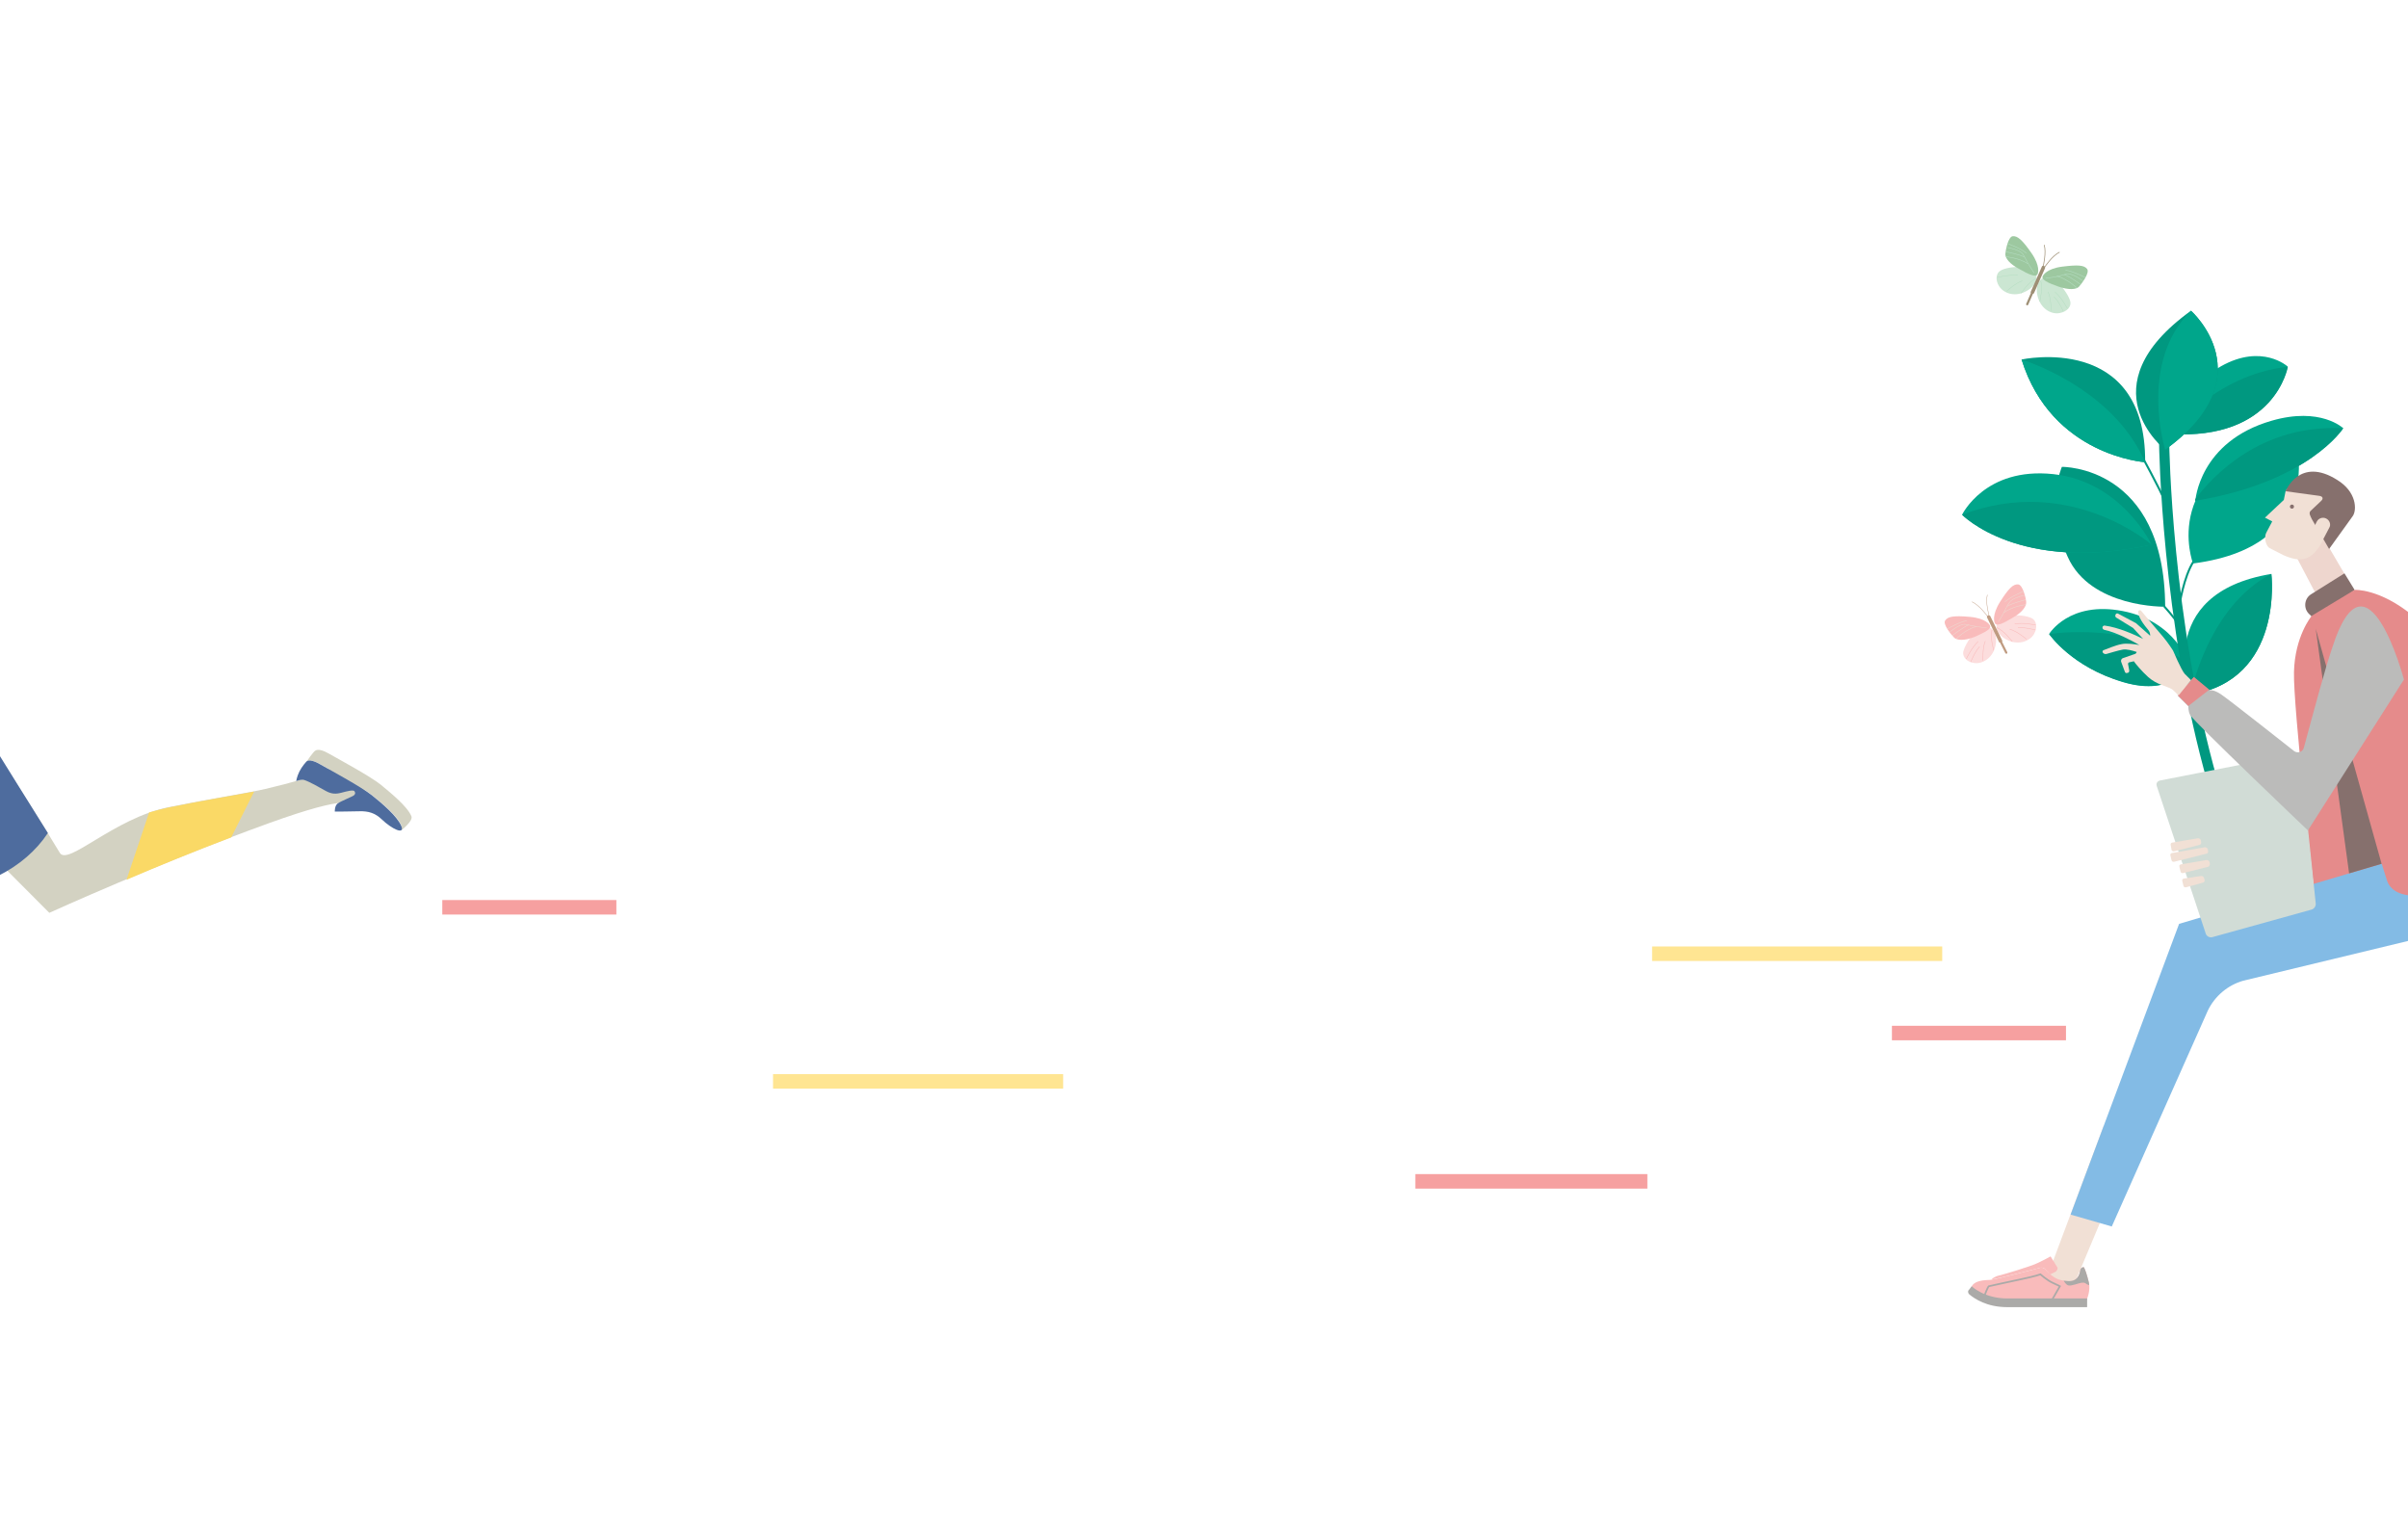 <?xml version="1.0" encoding="utf-8"?>
<!-- Generator: Adobe Illustrator 22.1.0, SVG Export Plug-In . SVG Version: 6.00 Build 0)  -->
<svg version="1.1" id="Layer_1" xmlns="http://www.w3.org/2000/svg" xmlns:xlink="http://www.w3.org/1999/xlink" x="0px" y="0px"
	 viewBox="0 0 830 525" style="enable-background:new 0 0 830 525;" xml:space="preserve">
<style type="text/css">
	.st0{fill:#F6A0A0;}
	.st1{fill:#FFE592;}
	.st2{clip-path:url(#SVGID_2_);}
	.st3{fill:none;stroke:#009880;stroke-width:0.699;stroke-miterlimit:10;}
	.st4{fill:#00A68B;}
	.st5{fill:#009880;}
	.st6{fill:none;}
	.st7{fill:#F1E0D5;}
	.st8{fill:#E58B8B;}
	.st9{fill:#83BBE5;}
	.st10{fill:#EED6CE;}
	.st11{fill:#86706D;}
	.st12{fill:#D1DCD6;}
	.st13{fill:#CBE6D2;}
	.st14{fill:none;stroke:#B3DCC0;stroke-width:0.144;stroke-miterlimit:10;}
	.st15{fill:none;stroke:#9E8F75;stroke-width:0.239;stroke-miterlimit:10;}
	.st16{fill:#9E8F75;}
	.st17{fill:#9DC8A0;}
	.st18{fill:none;stroke:#B3DCC0;stroke-width:0.18;stroke-linecap:round;stroke-linejoin:round;stroke-miterlimit:10;}
	.st19{fill:#FCDDDD;}
	.st20{fill:none;stroke:#F9BBBB;stroke-width:0.18;stroke-linecap:round;stroke-linejoin:round;stroke-miterlimit:10;}
	.st21{fill:none;stroke:#BF9B81;stroke-width:0.144;stroke-miterlimit:10;}
	.st22{fill:#BF9B81;}
	.st23{fill:#F9BBBB;}
	.st24{fill:none;stroke:#EED6CE;stroke-width:0.18;stroke-linecap:round;stroke-linejoin:round;stroke-miterlimit:10;}
	.st25{fill:#ABAAA8;}
	.st26{fill:none;stroke:#ABAAA8;stroke-width:0.599;stroke-linecap:round;stroke-miterlimit:10;}
	.st27{fill:#BBBBBA;}
	.st28{fill:#D3D2C2;}
	.st29{fill:#4E6C9E;}
	.st30{fill:#FAD966;}
	.st31{fill:#606F9C;}
</style>
<g>
	
		<rect x="180" y="282.7" transform="matrix(5.384233e-11 -1 1 5.384233e-11 -130.247 495.194)" class="st0" width="5" height="60"/>
	
		<rect x="679.6" y="326.1" transform="matrix(5.384233e-11 -1 1 5.384233e-11 326.015 1038.126)" class="st0" width="5" height="60"/>
	
		<rect x="617" y="278.7" transform="matrix(8.985796e-11 -1 1 8.985796e-11 290.753 948.194)" class="st1" width="5" height="100"/>
	
		<rect x="525.3" y="367.1" transform="matrix(7.603346e-11 -1 1 7.603346e-11 120.74 934.946)" class="st0" width="5" height="80"/>
	
		<rect x="314" y="322.7" transform="matrix(8.985796e-11 -1 1 8.985796e-11 -56.247 689.194)" class="st1" width="5" height="100"/>
	<g>
		<defs>
			<rect id="SVGID_1_" width="830" height="525"/>
		</defs>
		<clipPath id="SVGID_2_">
			<use xlink:href="#SVGID_1_"  style="overflow:visible;"/>
		</clipPath>
		<g class="st2">
			<g>
				<path class="st3" d="M745.9,208.9c3.1,3.4,5,6.2,5,6.2"/>
				<path class="st3" d="M756.2,193.3c-3.6,5.5-5,15.5-5,15.5"/>
				<path class="st3" d="M737.5,155.8c0,0,7.5,13.6,8.6,16.8"/>
				<path class="st4" d="M755,239.4c0,0-13.2-34.8,27.9-41.6C782.9,197.8,787.4,234.4,755,239.4z"/>
				<path class="st5" d="M782.9,197.8C761,209,755,239.4,755,239.4C787.4,234.4,782.9,197.8,782.9,197.8z"/>
				<path class="st5" d="M746.3,209.1c0,0-25.7,0.5-33.6-17.2c-8-17.7-2-31-2-31S746.1,160.3,746.3,209.1z"/>
				<path class="st4" d="M755.9,194.2c0,0-12.7-33.2,34.8-45.3C790.7,148.8,804.1,188,755.9,194.2z"/>
				<path class="st4" d="M783,145c16.9-4.9,24.7,2.6,24.7,2.6s-11.8,18.6-51,25C756.7,172.6,758,152.2,783,145z"/>
				<path class="st5" d="M756.7,172c0,0.4-0.1,0.6-0.1,0.6c39.2-6.4,51-25,51-25C779.2,146.1,762.5,164.3,756.7,172z"/>
				<path class="st5" d="M739.4,159.3c0,0-32.2-2.1-42.6-35.4C696.8,123.9,739.7,114.5,739.4,159.3z"/>
				<path class="st4" d="M739.4,159.3c-11.3-26-42.6-35.4-42.6-35.4C707.2,157.2,739.4,159.3,739.4,159.3z"/>
				<path class="st4" d="M741.6,187.7c0,0-10.3-21.8-33.9-24.3c-23.5-2.5-31.4,14-31.4,14S696.1,197.8,741.6,187.7z"/>
				<path class="st5" d="M741.6,187.7c0,0-28.1-24.5-65.3-10.3C676.3,177.4,696.1,197.8,741.6,187.7z"/>
				<path class="st4" d="M754.5,228.9c0,0-4.3-14.7-22.8-18.3c-18.5-3.6-25.4,7.9-25.4,7.9s7.6,11.3,25.5,16.6
					S754.5,228.9,754.5,228.9z"/>
				<path class="st5" d="M706.3,218.5c0.5,0.7,8.2,11.5,25.5,16.5c17.9,5.3,22.7-6.1,22.7-6.1C737.2,215.9,714.3,217.5,706.3,218.5z
					"/>
				<path class="st4" d="M747.7,149.5c0,0-0.7-12.7,17.9-23.3c14.1-7.9,22.9,0.1,22.9,0.1S784.3,151.9,747.7,149.5z"/>
				<path class="st5" d="M788.6,126.4c-25.3,2.7-40.8,23.2-40.8,23.2C784.3,151.9,788.6,126.4,788.6,126.4z"/>
				<path class="st5" d="M761,270.1c-16-56-16.8-116.9-16.8-117.5l3.5,0c0,0.6,0.8,61.1,16.7,116.6L761,270.1z"/>
				<path class="st5" d="M746.3,155c0,0-27.7-21.6,8.9-47.9C755.2,107.1,781,129.8,746.3,155z"/>
				<path class="st4" d="M746.3,155c34.7-25.1,8.9-47.9,8.9-47.9C737,124.9,746.3,155,746.3,155z"/>
				<path class="st6" d="M763,170.3c-6.2,5.2-11,17.5-12.6,23.6"/>
			</g>
			<polygon class="st7" points="897.5,436.7 916.9,497 924.6,494.2 908.7,432 			"/>
			<polygon class="st7" points="725.1,388 705.5,440.4 714.7,443.2 736.2,391.9 			"/>
			<path class="st8" d="M797.6,306.7c0,0,31.7-3.6,49.2-6.7c17.4-3.2-4.5-73.5-50.1-87.6c0,0-5.7,6.9-6,19.2
				C790.4,243.7,797.6,306.7,797.6,306.7z"/>
			<path class="st9" d="M861.6,285.6c0,0,63.6,187.3,64.4,193.7h-14.8L842,321.4L773.2,338c-5.3,1.5-9.8,5.3-12.2,10.3l-33.1,74.4
				l-14.2-4.1l37.4-100.2L861.6,285.6z"/>
			<g>
				
					<ellipse transform="matrix(0.458 -0.889 0.889 0.458 281.798 810.676)" class="st7" cx="805.4" cy="174.4" rx="5.9" ry="5.5"/>
				<polygon class="st10" points="808,197.6 808.2,206.7 799.5,207.1 786.9,183.1 798.1,180.7 				"/>
				<path class="st7" d="M803,164.4c-1.1-0.6-1.8,1.2-1.8,1.2c-7.8-4-13,2.7-13.4,3.7c0,0-0.5,2.5-0.6,3l-6.5,6.1l2.5,1.3
					c0,0-0.9,1.7-2,3.8s0.1,4.9,1.1,5.4c0,0,4.3,2.2,4.7,2.4c5.8,2.6,9.9,2.2,13.5-4.8c0.4-0.8,3.6-6.8,3.9-7.5
					C808.9,170.1,804.1,164.9,803,164.4z"/>
				<circle class="st11" cx="790" cy="174.6" r="0.7"/>
				<path class="st11" d="M787.8,169.3l11.7,1.6c1.2,0.2,1.4,1,0.5,1.8l-3.5,3.3c-0.9,0.8-0.1,1.9,0.4,3l5.9,10.2l8.2-11.4
					c1.4-2.1,1.3-8.3-5.4-12.4C792.6,157.2,787.8,169.3,787.8,169.3z"/>
				<path class="st7" d="M801.8,178.7L801.8,178.7c-1.2-0.6-2.6-0.1-3.2,1l-3.1,6.1c-0.6,1.2-0.1,2.6,1,3.2l1.5-3
					c1.2,0.6,2,1.4,2.6,0.2l2.3-4.4C803.5,180.8,803,179.3,801.8,178.7z"/>
			</g>
			<path class="st12" d="M791.1,259.9l-46.6,9.1c-0.9,0.2-1.4,1-1.1,1.9l16.9,50.9c0.3,0.9,1.3,1.4,2.2,1.2l34.2-9.5
				c0.9-0.2,1.6-1.2,1.5-2.1l-5.2-50.1C792.8,260.4,792,259.7,791.1,259.9z"/>
			<path class="st13" d="M709.7,97.9c1.6,1.4,3.5,4.3,3.9,6s-1,3.5-3.7,4s-6.1-1.2-7.4-5.2c-1.3-4,0.5-6.2,1.5-6.8
				C705.1,95.4,708.4,96.8,709.7,97.9z"/>
			<path class="st14" d="M707,107.1c0,0,0-4.5-1.1-6.5"/>
			<path class="st14" d="M703.1,103.9c0,0,1.1-4.6,0.3-7.2"/>
			<path class="st15" d="M704.3,91.6c0,0,1.1-4.6,0.3-7.2"/>
			<path class="st14" d="M712.6,106.3c0,0-2-3.7-4.3-5.7"/>
			<path class="st14" d="M711.2,107.3c0,0-1.5-3.4-3.2-5"/>
			<path class="st13" d="M696.5,92.1c-2.1-0.3-5.6,0.3-7,1.2c-1.4,0.8-1.9,3.1-0.4,5.4s5.1,3.7,8.8,1.9c3.8-1.7,4.3-4.6,4-5.7
				C701.5,93.8,698.2,92.3,696.5,92.1z"/>
			<path class="st14" d="M691.6,100.4c0,0,3.3-3,5.5-3.6"/>
			<path class="st14" d="M696.6,101.1c0,0,2.6-3.9,5.1-5.1"/>
			<path class="st15" d="M704.8,92c0,0,2.6-3.9,5.1-5.1"/>
			<path class="st14" d="M688.4,95.6c0,0,4.1-1,7.1-0.7"/>
			<path class="st16" d="M704.5,91.6c-0.3-0.1-0.6,0-0.7,0.3l-3.8,8.6c-0.1,0.2-0.1,0.3,0,0.5l-1.6,3.7c-0.1,0.2,0,0.4,0.2,0.5
				s0.4,0,0.5-0.2l1.6-3.7c0.2,0,0.3-0.2,0.4-0.3l3.8-8.6C705,92.1,704.8,91.8,704.5,91.6z"/>
			<path class="st17" d="M704.2,95c0,0,1.1-2.4,6.6-3.1c5.5-0.7,7.6-0.5,8.6,0.8s-1.9,5.1-2.8,6.1s-3.5,1.2-7,0S703.2,96.3,704.2,95
				z"/>
			<path class="st18" d="M717.1,98c0,0-3.5-2.6-5.6-3.4"/>
			<path class="st18" d="M715.8,99.2c0,0-3.2-3.1-6.8-4"/>
			<path class="st18" d="M717.9,96.8c0,0-2.4-1.9-4.6-2.4c-0.5-0.1-1.2,0-1.6,0.2c-1,0.3-3.1,0.9-6.5,1.3"/>
			<path class="st18" d="M718.7,95.6c0,0-4.1-2.1-6.7-2.5"/>
			<path class="st17" d="M702.4,94.2c0,0,1-2.4-2.2-7c-3.2-4.6-4.8-5.9-6.4-5.8c-1.6,0.1-2.5,4.8-2.6,6.2c0,1.4,1.5,3.4,4.8,5.1
				C699.3,94.6,702.1,95.9,702.4,94.2z"/>
			<path class="st18" d="M691.5,86.8c0,0,4.3,0.8,6.3,1.8"/>
			<path class="st18" d="M691.4,88.5c0,0,4.4,0.3,7.6,2.4"/>
			<path class="st18" d="M691.8,85.3c0,0,3,0.4,4.9,1.7c0.4,0.3,0.8,0.9,1,1.3c0.5,1,1.5,2.9,3.4,5.7"/>
			<path class="st18" d="M692.1,84c0,0,4.3,1.5,6.3,3.2"/>
			<path class="st19" d="M693.3,212.2c2.1-0.4,5.6,0.1,7.1,0.9c1.5,0.8,2,3.1,0.7,5.4c-1.3,2.3-4.9,3.9-8.7,2.3
				c-3.8-1.6-4.5-4.4-4.2-5.5C688.4,214.2,691.6,212.5,693.3,212.2z"/>
			<path class="st20" d="M698.5,220.3c0,0-3.4-2.9-5.7-3.4"/>
			<path class="st20" d="M693.6,221.1c0,0-2.8-3.7-5.3-4.8"/>
			<path class="st21" d="M685,212.3c0,0-2.8-3.8-5.3-4.9"/>
			<path class="st20" d="M701.6,215.4c0,0-4.1-0.9-7.1-0.4"/>
			<path class="st20" d="M701.5,217.1c0,0-3.6-1-5.9-0.8"/>
			<path class="st19" d="M680.3,218.6c-1.6,1.4-3.3,4.5-3.6,6.1c-0.3,1.6,1.2,3.5,3.8,3.8c2.7,0.4,6.1-1.5,7.2-5.5s-0.7-6.2-1.8-6.7
				C684.9,215.9,681.6,217.4,680.3,218.6z"/>
			<path class="st20" d="M683.5,227.6c0,0-0.2-4.5,0.8-6.6"/>
			<path class="st20" d="M687.2,224.1c0,0-1.3-4.3-0.6-7"/>
			<path class="st21" d="M685.6,212.2c0,0-1.3-4.5-0.6-7.2"/>
			<path class="st20" d="M677.8,227c0,0,1.8-3.8,4-5.9"/>
			<path class="st20" d="M679.3,228.1c0,0,1.4-3.5,3-5.2"/>
			<path class="st22" d="M685.2,212.1c-0.3,0.1-0.4,0.5-0.3,0.7l4.1,8.4c0.1,0.2,0.2,0.3,0.4,0.3l1.8,3.6c0.1,0.2,0.3,0.2,0.5,0.2
				c0.2-0.1,0.2-0.3,0.2-0.5l-1.8-3.6c0.1-0.1,0.1-0.3,0-0.5l-4.1-8.4C685.8,212.1,685.4,212,685.2,212.1z"/>
			<path class="st23" d="M687.5,214.5c0,0-1.1-2.3,1.9-7.1c3-4.7,4.5-6.1,6.2-6c1.6,0.1,2.7,4.7,2.8,6.1c0.1,1.4-1.3,3.5-4.5,5.3
				C690.6,214.8,687.9,216.2,687.5,214.5z"/>
			<path class="st24" d="M698.1,206.7c0,0-4.3,1.1-6.2,2.2"/>
			<path class="st24" d="M698.2,208.4c0,0-4.4,0.5-7.5,2.7"/>
			<path class="st24" d="M697.7,205.2c0,0-2.3,0.4-4.1,1.5c-0.8,0.5-1.6,1.7-2,2.6c-0.5,1.1-1.4,2.8-2.8,5"/>
			<path class="st24" d="M697.3,203.9c0,0-4.2,1.7-6.2,3.5"/>
			<path class="st23" d="M685.8,215.4c0,0-1.2-2.3-6.8-2.8c-5.6-0.5-7.6-0.1-8.5,1.2c-1,1.3,2.1,5,3.1,6c1,0.9,3.5,1.1,7-0.3
				C684,218,686.8,216.7,685.8,215.4z"/>
			<path class="st24" d="M673,219c0,0,3.4-2.7,5.5-3.6"/>
			<path class="st24" d="M674.3,220.1c0,0,3.3-3.2,6.9-4.2"/>
			<path class="st24" d="M672.1,217.8c0,0,2.3-2,4.5-2.6c0.5-0.1,1.2,0,1.6,0.1c1,0.3,3.2,0.7,6.5,1.1"/>
			<path class="st24" d="M671.3,216.7c0,0,4-2.3,6.6-2.8"/>
			<path class="st11" d="M798.8,214.4l-2.9-2.8c-2-1.9-1.7-5.3,0.7-6.8l11.5-7.2l3.5,5.7L798.8,214.4z"/>
			<path class="st8" d="M835.6,308.4c-0.5,0.1-10.4,1.8-12.8-4.8l-12.6-40.1c-7.8-20.9-13.5-51.2-13.5-51.2l14.9-9
				c0,0,34.5-2.3,59,79.6c0.6,2,0.5,4.2-0.2,6.2c-0.3,0.7-0.4,1.5-0.3,2.1c0.3,1.8,1.5,5.1,0.6,6.9
				C870.2,299.1,862.1,303.9,835.6,308.4z"/>
			<polygon class="st11" points="820.9,297.7 798.2,216.7 809.7,301 			"/>
			<g>
				<path class="st23" d="M703.4,436.9c-3.4,0.9-16.2,4.2-17.4,4.2c-1.4,0.1-5.5,0-6.5,2.5c0,0,3.3,4.5,12.8,5
					c9.5,0.5,14.1-0.1,16.5-0.2c2.4-0.1,8.9,0,10.4-0.3c0,0,1.5-3.3,0.8-6.1c-0.7-2.9-1.4-4.9-1.8-5.3c0,0-1,0-1.2,1.2
					s-0.8,4-4.5,3.6c-2.8-0.3-4.4-0.6-7.7-4.2C704.4,437,703.8,436.8,703.4,436.9z"/>
				<path class="st25" d="M720,442c-0.7-2.9-1.4-4.9-1.8-5.3c0,0-1,0-1.2,1.2s-0.8,4-4.5,3.6c-0.4,0-0.8-0.1-1.2-0.1
					c0.4,0.6,0.9,1.4,1.6,1.6c1,0.3,3.7-0.8,4.5-0.9c0.9-0.1,1.2,0,1.6,0.3c0.2,0.2,0.6,0.4,1.1,0.5
					C720.1,442.5,720.1,442.3,720,442z"/>
				<path class="st26" d="M684,446.6c0,0,1.1-3,1.5-3.3c0,0,7.2-1.6,11.5-2.5s6.3-1.6,6.3-1.6s2.4,2.1,4.2,2.9s2.5,1.2,2.5,1.2
					l-2.8,4.9"/>
				<path class="st23" d="M703.4,436.9c0.5-0.1,1.1,0.1,1.4,0.4c0.7,0.8,1.3,1.4,1.9,1.9c0.7-0.3,1.4-0.7,1.8-0.9
					c0.8-0.5,0.7-1.4,0.7-1.4l-2.4-3.9c0,0-2.1,1.2-4.7,2.4c-2.6,1.2-11.7,3.9-13.1,4.2c-1.4,0.3-2.3,1.1-2.3,1.1l-0.2,0.3
					C689.4,440.5,700.3,437.7,703.4,436.9z"/>
				<path class="st25" d="M719.5,450.5h-27.6c-7.1,0-11.3-2.9-13.1-4.4c-0.5-0.4-0.6-1.2-0.1-1.6l0.9-1.2c0,0,4.3,4.2,12.2,4.2h27.6
					V450.5z"/>
			</g>
			<g>
				<path class="st23" d="M909.7,491c-3.1,1.5-15,7.3-16.2,7.6c-1.4,0.3-5.4,1.1-5.8,3.7c0,0,4.1,3.8,13.6,2.4s13.8-2.9,16.1-3.4
					c2.3-0.6,8.7-1.7,10.1-2.4c0,0,0.8-3.5-0.5-6.2c-1.3-2.7-2.3-4.5-2.8-4.8c0,0-1,0.2-1,1.4c0,1.2,0,4-3.7,4.4
					c-2.8,0.3-4.5,0.3-8.4-2.6C910.8,490.8,910.1,490.8,909.7,491z"/>
				<path class="st25" d="M927,492.7c-1.3-2.7-2.3-4.5-2.8-4.8c0,0-1,0.2-1,1.4c0,1.2,0,4-3.7,4.4c-0.4,0-0.8,0.1-1.2,0.1
					c0.5,0.5,1.2,1.2,1.9,1.3c1,0.1,3.4-1.6,4.2-1.8s1.2-0.3,1.7-0.1c0.3,0.1,0.7,0.3,1.2,0.2C927.2,493.2,927.1,492.9,927,492.7z"
					/>
				<path class="st26" d="M892.6,504.2c0,0,0.5-3.2,0.8-3.6c0,0,6.8-3,10.7-4.7c4-1.7,5.9-2.8,5.9-2.8s2.8,1.6,4.7,2.1
					c1.9,0.5,2.7,0.7,2.7,0.7l-1.8,5.3"/>
				<path class="st23" d="M909.7,491c0.4-0.2,1.1-0.1,1.4,0.1c0.9,0.6,1.6,1.1,2.3,1.5c0.6-0.5,1.3-1,1.6-1.3
					c0.7-0.6,0.4-1.5,0.4-1.5l-3.1-3.3c0,0-1.8,1.6-4.1,3.3c-2.3,1.7-10.7,6.1-12,6.7c-1.3,0.6-2,1.6-2,1.6l-0.1,0.3
					C896.8,497.3,906.8,492.4,909.7,491z"/>
				<path class="st25" d="M928.2,501.1l-27.1,5.5c-7,1.4-11.6-0.6-13.7-1.7c-0.6-0.3-0.8-1-0.4-1.6l0.7-1.4c0,0,5,3.3,12.8,1.7
					l27.1-5.5L928.2,501.1z"/>
			</g>
			<path class="st27" d="M828.6,234.2l-33.1,52c0,0-39.2-37.3-40.6-39.8c-0.7-1.3-0.6-3-0.6-3l-3.7-3.7l5.5-6.2l5.4,4.4
				c0,0,1.5-0.4,4.2,1.5c2.7,1.8,25.1,19.5,25.1,19.5c1.2,0.8,2.9,0.3,3.3-1.2c3.4-12.5,7.3-27.3,9.8-34.5
				C815.8,185.8,828.6,234.2,828.6,234.2z"/>
			<polygon class="st8" points="750.6,239.6 754.3,243.3 761.5,237.7 756.2,233.3 			"/>
			<path class="st7" d="M755.2,234.4l-2.2-2.2c0,0,0,0,0,0c-1.2-1.4-4-8-4-8s-1.7-2.7-3.4-4.7c-1.4-1.6-6-7.1-7.6-9
				c-0.3-0.4-0.9-0.2-1,0.3c0,1,0.5,2.8,3.3,6.1c0.7,0.8,0.9,1.6,0.8,2.3c-0.1-0.1-0.1-0.2-0.2-0.3l-4.4-3.9
				c-0.1-0.1-0.1-0.1-0.2-0.2l-6.2-3.3c-0.3-0.2-0.7-0.1-0.9,0.3l0,0c-0.2,0.4-0.1,0.9,0.3,1.1l5.7,3.5c0.1,0.1,0.2,0.1,0.2,0.2
				l3.3,3.6c-2.8-1.4-8.5-4-13.3-4.6c-0.3,0-0.6,0.2-0.7,0.5c-0.1,0.5,0.2,0.9,0.7,1c4,0.8,9.4,3.7,12,5.2c-1.6-0.3-4.4-0.7-6.2-0.3
				c-2.1,0.4-5.1,1.7-6.2,2.1c-0.2,0.1-0.3,0.3-0.3,0.6c0.2,0.5,0.7,0.8,1.3,0.7c1.4-0.4,4-1.2,5.6-1.5c1.3-0.3,3.4,0.3,4.9,0.8
				c-0.1,0.2-0.2,0.4-0.4,0.6l-4.3,1.5c-0.5,0.1-0.8,0.7-0.7,1.2l1.3,3.5c0.1,0.4,0.5,0.6,0.9,0.4l0.1,0c0.4-0.1,0.6-0.5,0.5-0.9
				l-0.4-2.2c0-0.2,0.1-0.4,0.3-0.5l1.7-0.4c0.7,1,2.6,3.3,4.9,5.4c3,2.7,6.3,3.1,8.2,4.2c0.5,0.3,2.3,2.2,2.3,2.2L755.2,234.4z"/>
			<g>
				<path class="st7" d="M748.5,292.9c0.1,0.4,0.5,0.6,0.9,0.5l8.7-2.2c0.5-0.1,0.7-0.6,0.6-1l-0.1-0.6c-0.1-0.4-0.5-0.7-1-0.7
					l-8.9,1.5c-0.4,0.1-0.6,0.4-0.5,0.8L748.5,292.9z"/>
				<path class="st7" d="M761.7,297.7l-0.1-0.6c-0.1-0.4-0.5-0.7-1-0.7l-8.9,1.5c-0.4,0.1-0.6,0.4-0.5,0.8l0.4,1.7
					c0.1,0.4,0.5,0.6,0.9,0.5l8.7-2.2C761.5,298.6,761.7,298.1,761.7,297.7z"/>
				<path class="st7" d="M759.7,302.6c-0.1-0.4-0.5-0.7-1-0.7l-6,0.9c-0.4,0.1-0.6,0.4-0.5,0.8l0.4,1.7c0.1,0.4,0.5,0.6,0.9,0.5
					l5.8-1.6c0.5-0.1,0.7-0.6,0.6-1L759.7,302.6z"/>
				<path class="st7" d="M761.1,293.3l-0.1-0.6c-0.1-0.4-0.5-0.7-1-0.7l-11.4,2c-0.4,0.1-0.6,0.4-0.5,0.8l0.4,1.7
					c0.1,0.4,0.5,0.6,0.9,0.5l11.2-2.8C760.9,294.2,761.2,293.7,761.1,293.3z"/>
			</g>
		</g>
		<g class="st2">
			<path class="st28" d="M3.1,265.9c0,0,12.4,19.4,17.5,28c2.7,4.7,18.7-11.9,37.5-15.7c14.9-3,27.9-5,33.4-6.3
				c10.2-2.4,13.7-3.7,13.7-3.7l-0.5-3.2c0,0,6.8-1.9,13.6,2c6.8,3.9,9.9,7.8,9.9,7.8l-7.6,2.6c0,0,0.6-4-27.9,6.3
				C55,297.3,17,314.6,17,314.6l-33-33.1L3.1,265.9z"/>
			<path class="st28" d="M108.5,258.9c0.1-0.1,1-1.4,4.8,0.8c3.9,2.2,14.4,7.9,17.9,10.7c3.5,2.9,9.2,7.5,10.6,10.9
				c0.7,1.6-3.3,4.7-3.5,4.9c0.1-0.2,0.3-1,0.1-1.6c-1.4-3.4-6.6-7.7-10.1-10.5c-3.5-2.9-14-8.5-17.9-10.7c-3.7-2.2-4.7-0.9-4.8-0.8
				c0.1-0.1,2.3-3.5,3.2-4"/>
			<path class="st29" d="M115.4,279.7c0,0-0.1-2,1-2.8c1.1-0.8,5.2-2.4,5.6-2.8s0.6-0.7,0.2-1.4c-0.4-0.6-2.6,0-4.5,0.5
				c-1.9,0.5-3.4,0.5-5.4-0.6c-2.3-1.3-5.6-3.2-7.5-3.8c-0.9-0.3-2.7,0.4-2.7,0.4s0.2-1.5,1.1-3.3s2.3-3.3,2.3-3.3s0.9-1.5,4.8,0.8
				c3.9,2.2,14.4,7.9,17.9,10.7s8.6,7.1,10.1,10.5c1.4,3.4-3.4,1-6.7-2.2c-2.3-2.2-4.6-2.9-7.8-2.8
				C121.5,279.7,115.4,279.7,115.4,279.7z"/>
			<path class="st30" d="M79.7,288.6l7.9-15.8c-6.6,1.3-17.4,3-29.5,5.5c-2.3,0.5-4.5,1.1-6.7,1.7l-7.8,23.2
				C53.9,298.8,66.5,293.6,79.7,288.6z"/>
			<path class="st28" d="M-25,274.9c0,0-13,47.2-14.1,53.7c-1,5.8,6.4,25.4,4.8,44.6c-1.3,15.2-3,28.2-3.3,33.8
				c-0.6,10.5-0.3,14.2-0.3,14.2l3.2,0.5c0,0-0.1,7-5.8,12.5c-5.6,5.4-4.4,7.3-4.4,7.3l-6.2-8c0,0,3.6,1.7,1.8-28.5
				c-2.5-40.1-8.5-80.1-8.5-80.1l5.8-49.9H-25z"/>
			<path class="st28" d="M-29.9,426.9c0.1,0.1,1,1.4-2.1,4.4c-3.2,3.1-11.6,11.6-15.3,14.2c-3.7,2.6-9.8,6.7-13.5,7.1
				c-1.7,0.2-3.6-4.5-3.7-4.7c0.1,0.2,0.9,0.6,1.5,0.5c3.7-0.4,9.2-4.1,12.9-6.7c3.7-2.6,12.1-11.1,15.3-14.2c3.1-3,2.2-4.3,2.1-4.4
				c0.1,0.1,2.7,3.2,2.9,4.2"/>
			<path class="st30" d="M-51.9,427.7c0,0,2,0.5,2.4,1.8s0.8,5.6,1.1,6.2c0.3,0.6,0.5,0.8,1.3,0.6c0.7-0.2,0.7-2.6,0.8-4.5
				c0.1-1.9,0.4-3.4,2.1-5c1.9-1.8,4.7-4.4,5.8-6.1c0.6-0.8,0.4-2.7,0.4-2.7s1.4,0.6,2.9,2c1.5,1.5,2.6,3.1,2.6,3.1s1.2,1.3-2.1,4.4
				s-11.6,11.6-15.3,14.2c-3.7,2.6-9.2,6.3-12.9,6.7c-3.7,0.4,0-3.6,4-5.8c2.8-1.5,4.1-3.6,4.8-6.7
				C-53.6,433.5-51.9,427.7-51.9,427.7z"/>
			<path class="st29" d="M-60,218.2c2-1.3,28.6-5.7,34.5-6.1c2.2-0.1,3.6,2.5,6.5,6.3c1,1.3,2.8,2.5,6.6,9.4
				c3.3,6.1,1.9,15.2,5.3,21.2c2.8,4.9,23.6,38.1,23.6,38.1c-8,12.1-23.5,20.3-41.4,20.3c-11.4,0-21.8-3.3-30-8.9
				c4.4-41.1,5-61,2.7-68.8C-54.7,222.1-60,218.2-60,218.2"/>
			<path class="st7" d="M-96,202.1l-36.3,1.1c0,0-1.9-0.6-2.6-1.2c-1-0.8-1.5-1.8-2.3-3.2c-2.2-3.7-3.1-3.3-5.2-3.3
				c0,0-0.9-0.7-1.8-1.1c-1.3-0.7-3-1.3-4-0.7c-0.5,0.3-0.6,1.2-0.1,1.6c0.1,0.1,0.5,0.5,0.9,0.8c-0.5,0.4-1,0.7-1.6,1.2
				c-1.3,0.9-1,1.9-1.2,2.5c-0.2,0.6,0,1.4-0.2,2c-0.3,0.7-0.6,2.4,1.1,3.7c1.7,1.3,3.1,2,3.8,2.4c0.7,0.3,0.8-0.7-0.9-2.1
				c1.9,1.3,6,3.7,8.2,3.6c2.9-0.2,5.2-0.4,5.2-0.4l37.1-0.1L-96,202.1z"/>
			<path class="st28" d="M-65.3,201.9c-3.5-6.1-8.5-12.6-8.5-12.6l-15.3-11.4c0,0,3.3,12,9.2,21.9l-18.2,2l0.3,7.6
				c0,0,15.6,1.5,19.9,1.7c1.9,0.1,5.6,0.3,9.4,0.4c0.5,0.2,1,0.4,1.5,0.6c2.8,0.8,4.2,0.4,4.7-0.7c2.3-0.2,4-0.6,4.4-1.2
				C-57.2,208.9-61.7,204.8-65.3,201.9z"/>
			<path class="st25" d="M-86.4,161.3c0.2-1.1-21.9-22.7-29.3-28.7c-2-1.6-0.2-4.7-0.2-4.7l0.8-1.2l4.4-3.7l23.9-6l4.3,35.8
				L-86.4,161.3z"/>
			<polygon class="st7" points="-114.1,147.9 -113.7,154.6 -110.7,153.9 -108.2,151.1 -114.2,141.2 			"/>
			<path class="st7" d="M-106.1,132c-15.1,8.7-7.5,13.6-6.7,18.1c0.8,4.6,3.2,9.9,3.2,9.9c0.7,0,5-1.1,7.3-2
				C-84.7,150.6-95.4,125.7-106.1,132z"/>
			<path class="st7" d="M-109.7,160c5.1-1.4,17.5-6.1,22.1,2.9l7.4-4L-93,147.3l-11.3,5.7C-104.3,152.9-110.4,160.2-109.7,160z"/>
			<circle class="st31" cx="-110.7" cy="147.9" r="0.7"/>
			<path class="st8" d="M-113.5,147.3"/>
			<path class="st31" d="M-81.3,145.7c-3.8-4.7-1.7-18.1-10.1-20.5c-4.5-1.3-11.3-1.4-16.2,0.5c-9.1,3.5-10.7,12.4-7.9,19l7.7-5.3
				l5.9,4.4l10.5,8.2C-83.4,150.4-81.3,145.7-81.3,145.7z"/>
			<path class="st9" d="M-83.4,160.4l-18.2,7.4c0,0,2.8,2.4,6.3,4.9c2.8,2,6.2,5.1,6.2,5.1l5.7-6.8V160.4"/>
			<path class="st7" d="M-99.1,148.1L-99.1,148.1c-1,0.2-2-0.4-2.2-1.3l-0.4-1.9c-0.2-1,0.4-1.9,1.4-2.1l0.1,0
				c1-0.2,1.9,0.4,2.1,1.4l0.4,1.9C-97.5,147-98.1,147.9-99.1,148.1z"/>
			<polygon class="st9" points="-89.1,177.9 -85.2,182.8 -71.7,199.6 -61.4,217.4 -58.5,218.2 -80.8,171.8 -83.4,167.7 			"/>
			<path class="st28" d="M-58.5,145.4c-3.5,0.8-8.3,3-12.5,5.3c0.1-8-0.3-19.3-2.8-26.5c-4.3-11.9-13.5-11.8-19.5-9.9
				c-6,1.9-9.2,3.1-16.1,7.2c-4.7,2.8-6.6,6.3-6.6,6.3s3.4-5.6,18.2-3c14.3,2.5,13,16.2,12.6,30v0c0,0.1-0.7,11.1-0.3,12.5
				c3.9,17.5,17.3,39.7,19.5,47.9c0.3,1,1.4,0.4,2.1,1c0.9,0.7,1.3,2.5,1.6,3.5l44.5-0.2c0,0-1.1-1.1-1.8-3.7
				c-0.4-1.5,2.1-2.7,0.7-4.8c-5.5-8.3-18.9-23.3-28.4-32.2l12.7-3.7l5.1-6.4c3.2-1.2,6.7,1.1,9.1,3.2c1.7,1.5,4.2,1.3,5.7-0.3
				c2.3-2.5,5.1-5.6,5.6-6.3C-7,162.3,7.4,131-58.5,145.4z"/>
			<path class="st9" d="M-50.3,390.9l12.9,12c0.6-6.7,2-17.5,3-29.8c0.2-2.3,0.3-4.6,0.2-6.9l-20-14
				C-52.9,363.3-51.5,376.8-50.3,390.9z"/>
			<path class="st30" d="M-7,189.4c-1.5-5.9-8.7-15-15.3-18.6s-26,2.2-26,2.2s-0.2,0.9-0.4,2.4c-10.3-4.9-18.7-9.5-20.4-15.8
				c-1.3-4.6,0.2-8.9,1-10.6l-2.8,1.5c-0.7,2.2-1.3,5.9-0.3,9.6c1.9,7.1,10.8,13.6,21.9,19.3c-0.2,1.5-0.5,3-0.8,4.6
				c-5.3,30.3,42.9,28.8,42.9,28.8S-5.5,195.2-7,189.4z"/>
			<path class="st7" d="M-27.7,166.5c0,0-22.3,24.2-26.1,27.2c-1.3,1-3.1-0.2-8.5-2.1c-3.6-1.2-3.7-2.1-8.4,1.1
				c-3.3,2.3-4.8,2.7-4.2,3.4c0.6,0.7,3.4,2.5,3.4,2.5s1.6-0.2-1.4-2.5l3.1-1.4c0,0-2.1,4.2-1.9,5c0.2,0.7,2,0,2.4,1
				c0.4,1,1.7,2.6,3.2,1.6c1.3-0.8,3.3-1.5,2.3-1.8c-1-0.3-3.6-0.7-0.8-0.6c1.9,0.1,7.7,0,9.6,0.2c0.4,0,0.8-0.1,1.1-0.4l35.8-29.2
				L-27.7,166.5z"/>
		</g>
	</g>
</g>
</svg>
